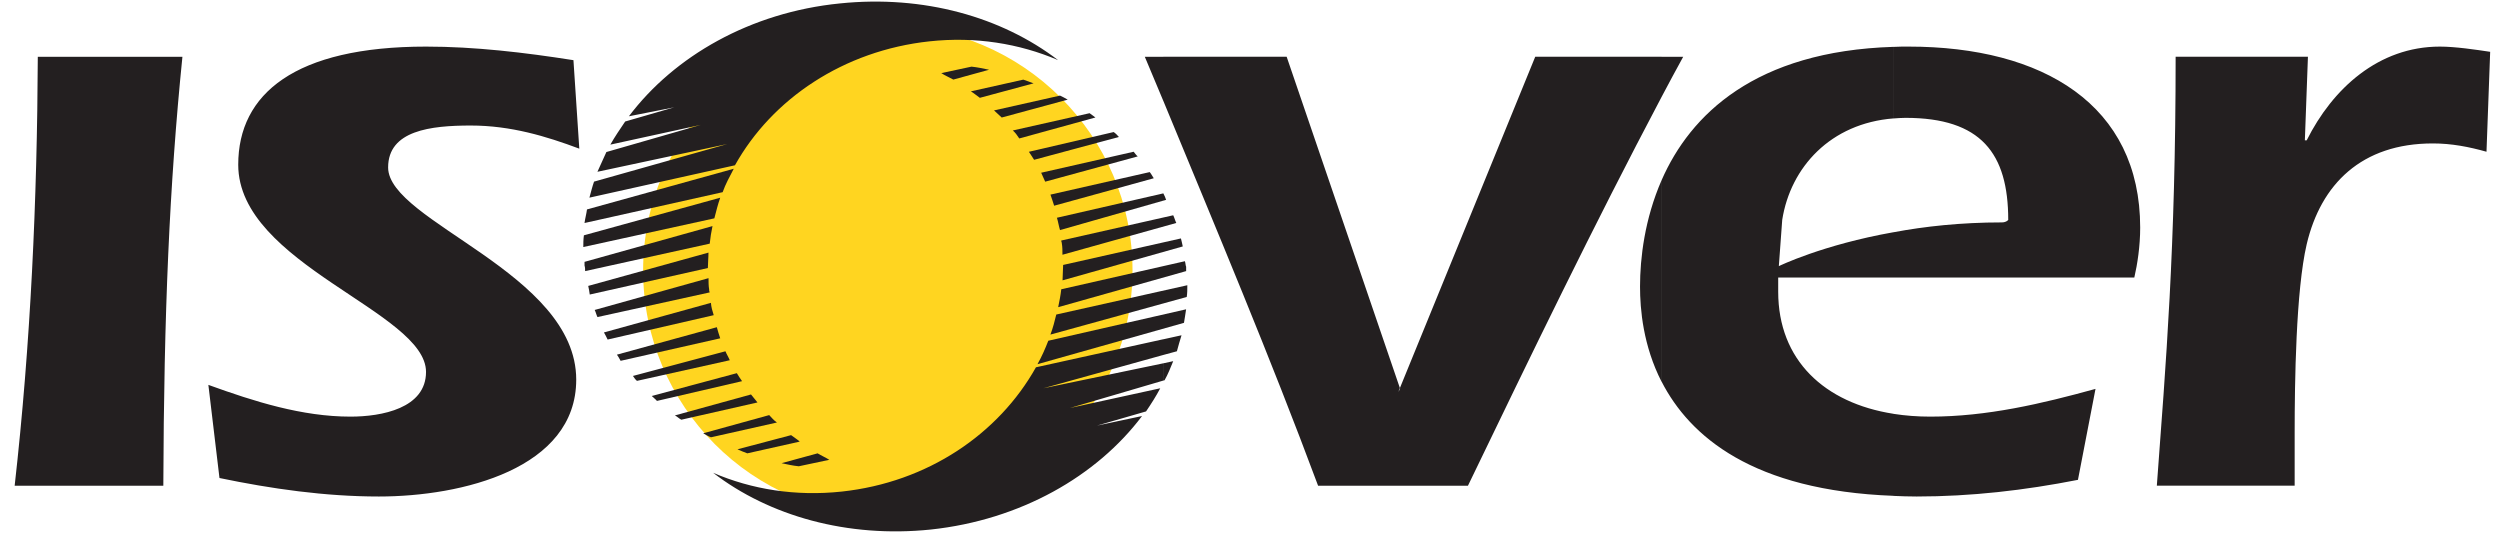 <svg xmlns="http://www.w3.org/2000/svg" width="161" height="35" viewBox="0 0 161 35" fill="none"><g clip-path="url(#clip0_534_4135)"><path fill-rule="evenodd" clip-rule="evenodd" d="M41.417 17.418C41.417 8.741 48.467 1.669 57.166 1.669C65.865 1.669 72.934 8.738 72.934 17.418C72.934 26.098 65.865 33.225 57.166 33.225C48.467 33.225 41.417 26.156 41.417 17.418Z" fill="#FFD520"></path><path fill-rule="evenodd" clip-rule="evenodd" d="M50.331 29.829C50.709 29.909 51.045 29.989 51.443 30.028L53.409 29.611C53.15 29.452 52.913 29.352 52.653 29.195L50.331 29.829Z" fill="#231F20"></path><path fill-rule="evenodd" clip-rule="evenodd" d="M47.493 28.936C47.711 29.035 47.91 29.115 48.127 29.195L51.503 28.439C51.324 28.279 51.125 28.161 50.946 28.023L47.49 28.936H47.493Z" fill="#231F20"></path><path fill-rule="evenodd" clip-rule="evenodd" d="M49.537 26.732L45.287 27.904C45.425 27.984 45.585 28.083 45.784 28.163L50.034 27.209C49.835 27.071 49.697 26.911 49.537 26.732Z" fill="#231F20"></path><path fill-rule="evenodd" clip-rule="evenodd" d="M43.461 26.751C43.621 26.831 43.72 26.95 43.877 27.03L48.781 25.918C48.663 25.78 48.503 25.582 48.365 25.403L43.461 26.754V26.751Z" fill="#231F20"></path><path fill-rule="evenodd" clip-rule="evenodd" d="M41.972 25.502C42.09 25.62 42.209 25.7 42.308 25.819L47.789 24.547C47.67 24.368 47.551 24.211 47.452 24.032L41.972 25.502Z" fill="#231F20"></path><path fill-rule="evenodd" clip-rule="evenodd" d="M39.73 22.84C39.809 22.959 39.889 23.077 39.967 23.237L46.382 21.787C46.302 21.549 46.222 21.29 46.164 21.072L39.73 22.84Z" fill="#231F20"></path><path fill-rule="evenodd" clip-rule="evenodd" d="M40.761 24.211C40.841 24.33 40.921 24.448 41.02 24.528L46.997 23.199C46.917 23 46.798 22.821 46.718 22.622L40.761 24.211Z" fill="#231F20"></path><path fill-rule="evenodd" clip-rule="evenodd" d="M38.894 21.409C38.974 21.547 39.053 21.707 39.131 21.867L45.963 20.297C45.883 20.038 45.803 19.782 45.783 19.503L38.894 21.409Z" fill="#231F20"></path><path fill-rule="evenodd" clip-rule="evenodd" d="M45.626 17.914L38.298 19.961C38.378 20.121 38.397 20.259 38.477 20.419L45.706 18.83C45.668 18.75 45.668 18.711 45.668 18.631C45.629 18.413 45.629 18.135 45.629 17.917L45.626 17.914Z" fill="#231F20"></path><path fill-rule="evenodd" clip-rule="evenodd" d="M37.881 18.411C37.919 18.59 37.961 18.788 37.98 18.968L45.587 17.261C45.587 16.943 45.626 16.604 45.626 16.268L37.881 18.413V18.411Z" fill="#231F20"></path><path fill-rule="evenodd" clip-rule="evenodd" d="M37.644 16.863V17.101C37.682 17.219 37.682 17.338 37.682 17.459L45.706 15.691C45.744 15.313 45.805 14.935 45.885 14.56L37.644 16.863Z" fill="#231F20"></path><path fill-rule="evenodd" clip-rule="evenodd" d="M37.603 15.153C37.565 15.432 37.565 15.688 37.565 15.909L46.004 14.061C46.123 13.603 46.222 13.187 46.382 12.732L37.606 15.153H37.603Z" fill="#231F20"></path><path fill-rule="evenodd" clip-rule="evenodd" d="M37.802 13.487C37.763 13.785 37.683 14.064 37.642 14.362L46.539 12.376C46.719 11.86 46.997 11.364 47.254 10.867L37.802 13.487Z" fill="#231F20"></path><path fill-rule="evenodd" clip-rule="evenodd" d="M63.697 4.491C63.319 4.411 62.941 4.331 62.566 4.292L60.619 4.708C60.856 4.868 61.116 4.968 61.394 5.125L63.697 4.491Z" fill="#231F20"></path><path fill-rule="evenodd" clip-rule="evenodd" d="M66.558 5.365C66.321 5.285 66.1 5.205 65.901 5.128L62.525 5.883C62.724 6.002 62.903 6.162 63.102 6.3L66.558 5.368V5.365Z" fill="#231F20"></path><path fill-rule="evenodd" clip-rule="evenodd" d="M64.511 7.569L68.761 6.416C68.563 6.297 68.425 6.236 68.265 6.156L64.015 7.111C64.153 7.249 64.351 7.409 64.511 7.569Z" fill="#231F20"></path><path fill-rule="evenodd" clip-rule="evenodd" d="M70.549 7.569C70.43 7.489 70.27 7.37 70.171 7.29L65.226 8.402C65.386 8.539 65.523 8.738 65.642 8.917L70.546 7.566L70.549 7.569Z" fill="#231F20"></path><path fill-rule="evenodd" clip-rule="evenodd" d="M72.057 8.821C71.958 8.702 71.84 8.584 71.721 8.504L66.26 9.775C66.359 9.913 66.478 10.112 66.596 10.291L72.057 8.821Z" fill="#231F20"></path><path fill-rule="evenodd" clip-rule="evenodd" d="M74.302 11.48C74.222 11.361 74.142 11.201 74.043 11.082L67.649 12.533C67.729 12.771 67.809 12.991 67.887 13.248L74.302 11.48Z" fill="#231F20"></path><path fill-rule="evenodd" clip-rule="evenodd" d="M73.268 10.07C73.168 9.99 73.088 9.872 73.008 9.772L67.051 11.124C67.131 11.322 67.23 11.502 67.31 11.7L73.268 10.073V10.07Z" fill="#231F20"></path><path fill-rule="evenodd" clip-rule="evenodd" d="M75.097 12.87C75.058 12.732 74.998 12.61 74.918 12.453L68.066 14.023C68.146 14.282 68.185 14.558 68.265 14.817L75.097 12.87Z" fill="#231F20"></path><path fill-rule="evenodd" clip-rule="evenodd" d="M68.425 16.405L75.753 14.359C75.673 14.199 75.635 14.023 75.555 13.863L68.345 15.49C68.345 15.57 68.383 15.608 68.383 15.688C68.422 15.906 68.422 16.146 68.422 16.403L68.425 16.405Z" fill="#231F20"></path><path fill-rule="evenodd" clip-rule="evenodd" d="M76.17 15.87C76.131 15.691 76.09 15.493 76.051 15.355L68.466 17.062C68.466 17.379 68.428 17.718 68.428 18.055L76.173 15.87H76.17Z" fill="#231F20"></path><path fill-rule="evenodd" clip-rule="evenodd" d="M76.388 17.459V17.181C76.349 17.101 76.349 16.943 76.308 16.822L68.345 18.629C68.306 19.006 68.227 19.384 68.147 19.782L76.388 17.459Z" fill="#231F20"></path><path fill-rule="evenodd" clip-rule="evenodd" d="M76.426 19.125C76.464 18.888 76.464 18.629 76.464 18.369L68.024 20.256C67.925 20.672 67.806 21.13 67.647 21.547L76.423 19.125H76.426Z" fill="#231F20"></path><path fill-rule="evenodd" clip-rule="evenodd" d="M76.247 20.794C76.286 20.535 76.347 20.217 76.385 19.919L67.51 21.944C67.311 22.46 67.093 22.956 66.814 23.453L76.247 20.791V20.794Z" fill="#231F20"></path><path fill-rule="evenodd" clip-rule="evenodd" d="M121.943 31.934V26.652C122.699 26.77 123.494 26.831 124.307 26.831C127.962 26.831 131.495 25.998 134.951 25.044L133.82 30.902C130.383 31.578 126.93 31.975 123.433 31.975C122.917 31.975 122.421 31.956 121.943 31.936V31.934ZM121.943 17.875V14.957C123.949 14.579 126.293 14.323 128.913 14.323C129.211 14.323 129.33 14.163 129.33 14.163C129.33 9.874 127.581 7.59 122.716 7.59C122.456 7.59 122.2 7.61 121.941 7.629V3.02C122.258 3.001 122.575 3.001 122.914 3.001C131.572 3.001 137.828 6.755 137.828 14.657C137.828 15.848 137.648 17.02 137.45 17.873H121.941L121.943 17.875ZM148.433 9.038H148.551C150.22 5.701 153.179 3.001 157.129 3.001C158.122 3.001 159.451 3.199 160.367 3.337L160.13 9.772C158.999 9.455 157.885 9.237 156.674 9.237C152.087 9.237 149.464 11.857 148.551 15.73C147.856 18.708 147.776 24.627 147.776 27.863V31.277H138.9C139.477 23.452 140.111 16.025 140.111 3.655H148.631L148.433 9.036V9.038ZM121.943 3.02V7.626C117.892 7.943 115.31 10.765 114.775 14.16L114.557 17.139C114.557 17.139 117.357 15.768 121.943 14.955V17.873H114.516V18.786C114.516 23.193 117.495 25.954 121.943 26.649V31.931C112.869 31.594 108.818 28.097 107.011 24.583V11.595C108.859 7.386 113.029 3.293 121.943 3.017V3.02ZM107.008 6.239C107.466 5.384 107.921 4.512 108.398 3.657H107.008V6.239ZM107.008 3.657V6.239C102.62 14.541 98.588 22.881 94.536 31.28H84.885C81.788 22.959 78.332 14.759 74.917 6.495V3.655H82.861L90.17 25.041L90.051 25.24L98.869 3.655H107.011L107.008 3.657ZM107.008 11.601C105.916 14.102 105.618 16.626 105.618 18.452C105.618 19.922 105.817 22.264 107.008 24.589V11.601ZM74.917 24.509L74.997 24.489C75.215 24.112 75.375 23.695 75.555 23.259L74.92 23.397V24.509H74.917ZM74.917 22.859L75.792 22.622C75.891 22.286 75.971 21.947 76.09 21.591L74.917 21.85V22.862V22.859ZM11.748 3.657C10.915 11.899 10.556 20.121 10.518 31.28H0.944C1.976 22.126 2.395 12.87 2.434 3.657H11.748ZM74.917 3.657V6.498C74.52 5.544 74.123 4.592 73.726 3.657H74.917ZM74.917 21.847V22.859L67.192 25.005L74.917 23.397V24.509L68.899 26.277L74.719 25.005C74.46 25.502 74.142 25.998 73.806 26.495L70.648 27.408L73.547 26.793C70.629 30.665 65.722 33.484 59.944 34.102C54.582 34.659 49.537 33.227 45.924 30.447C48.406 31.52 51.247 31.975 54.204 31.658C59.745 31.062 64.312 27.945 66.715 23.654L74.917 21.847ZM13.417 24.785C16.376 25.858 19.454 26.831 22.571 26.831C24.576 26.831 27.436 26.296 27.436 23.952C27.436 20.079 15.342 17.02 15.342 10.608C15.342 6.04 18.996 3.001 27.436 3.001C30.575 3.001 33.772 3.379 36.93 3.875L37.307 9.574C35.184 8.779 32.9 8.084 30.318 8.084C27.737 8.084 24.995 8.401 24.995 10.784C24.995 14.279 37.109 17.575 37.109 24.448C37.109 30.188 29.742 31.975 24.399 31.975C20.944 31.975 17.468 31.479 14.134 30.784L13.419 24.787L13.417 24.785ZM54.085 0.221C48.326 0.797 43.422 3.616 40.501 7.488L43.419 6.912L40.261 7.825C39.925 8.321 39.586 8.818 39.307 9.314L45.127 8.043L39.051 9.791C38.852 10.208 38.673 10.646 38.474 11.063L46.834 9.276L38.256 11.697C38.138 12.034 38.058 12.373 37.958 12.729L47.331 10.644C49.714 6.374 54.32 3.257 59.861 2.662C62.801 2.344 65.639 2.8 68.141 3.872C64.511 1.095 59.488 -0.336 54.085 0.221Z" fill="#231F20"></path></g><defs><clipPath id="clip0_534_4135"><rect width="159.425" height="34.115" fill="white" transform="translate(0.944 0.102)"></rect></clipPath></defs></svg>